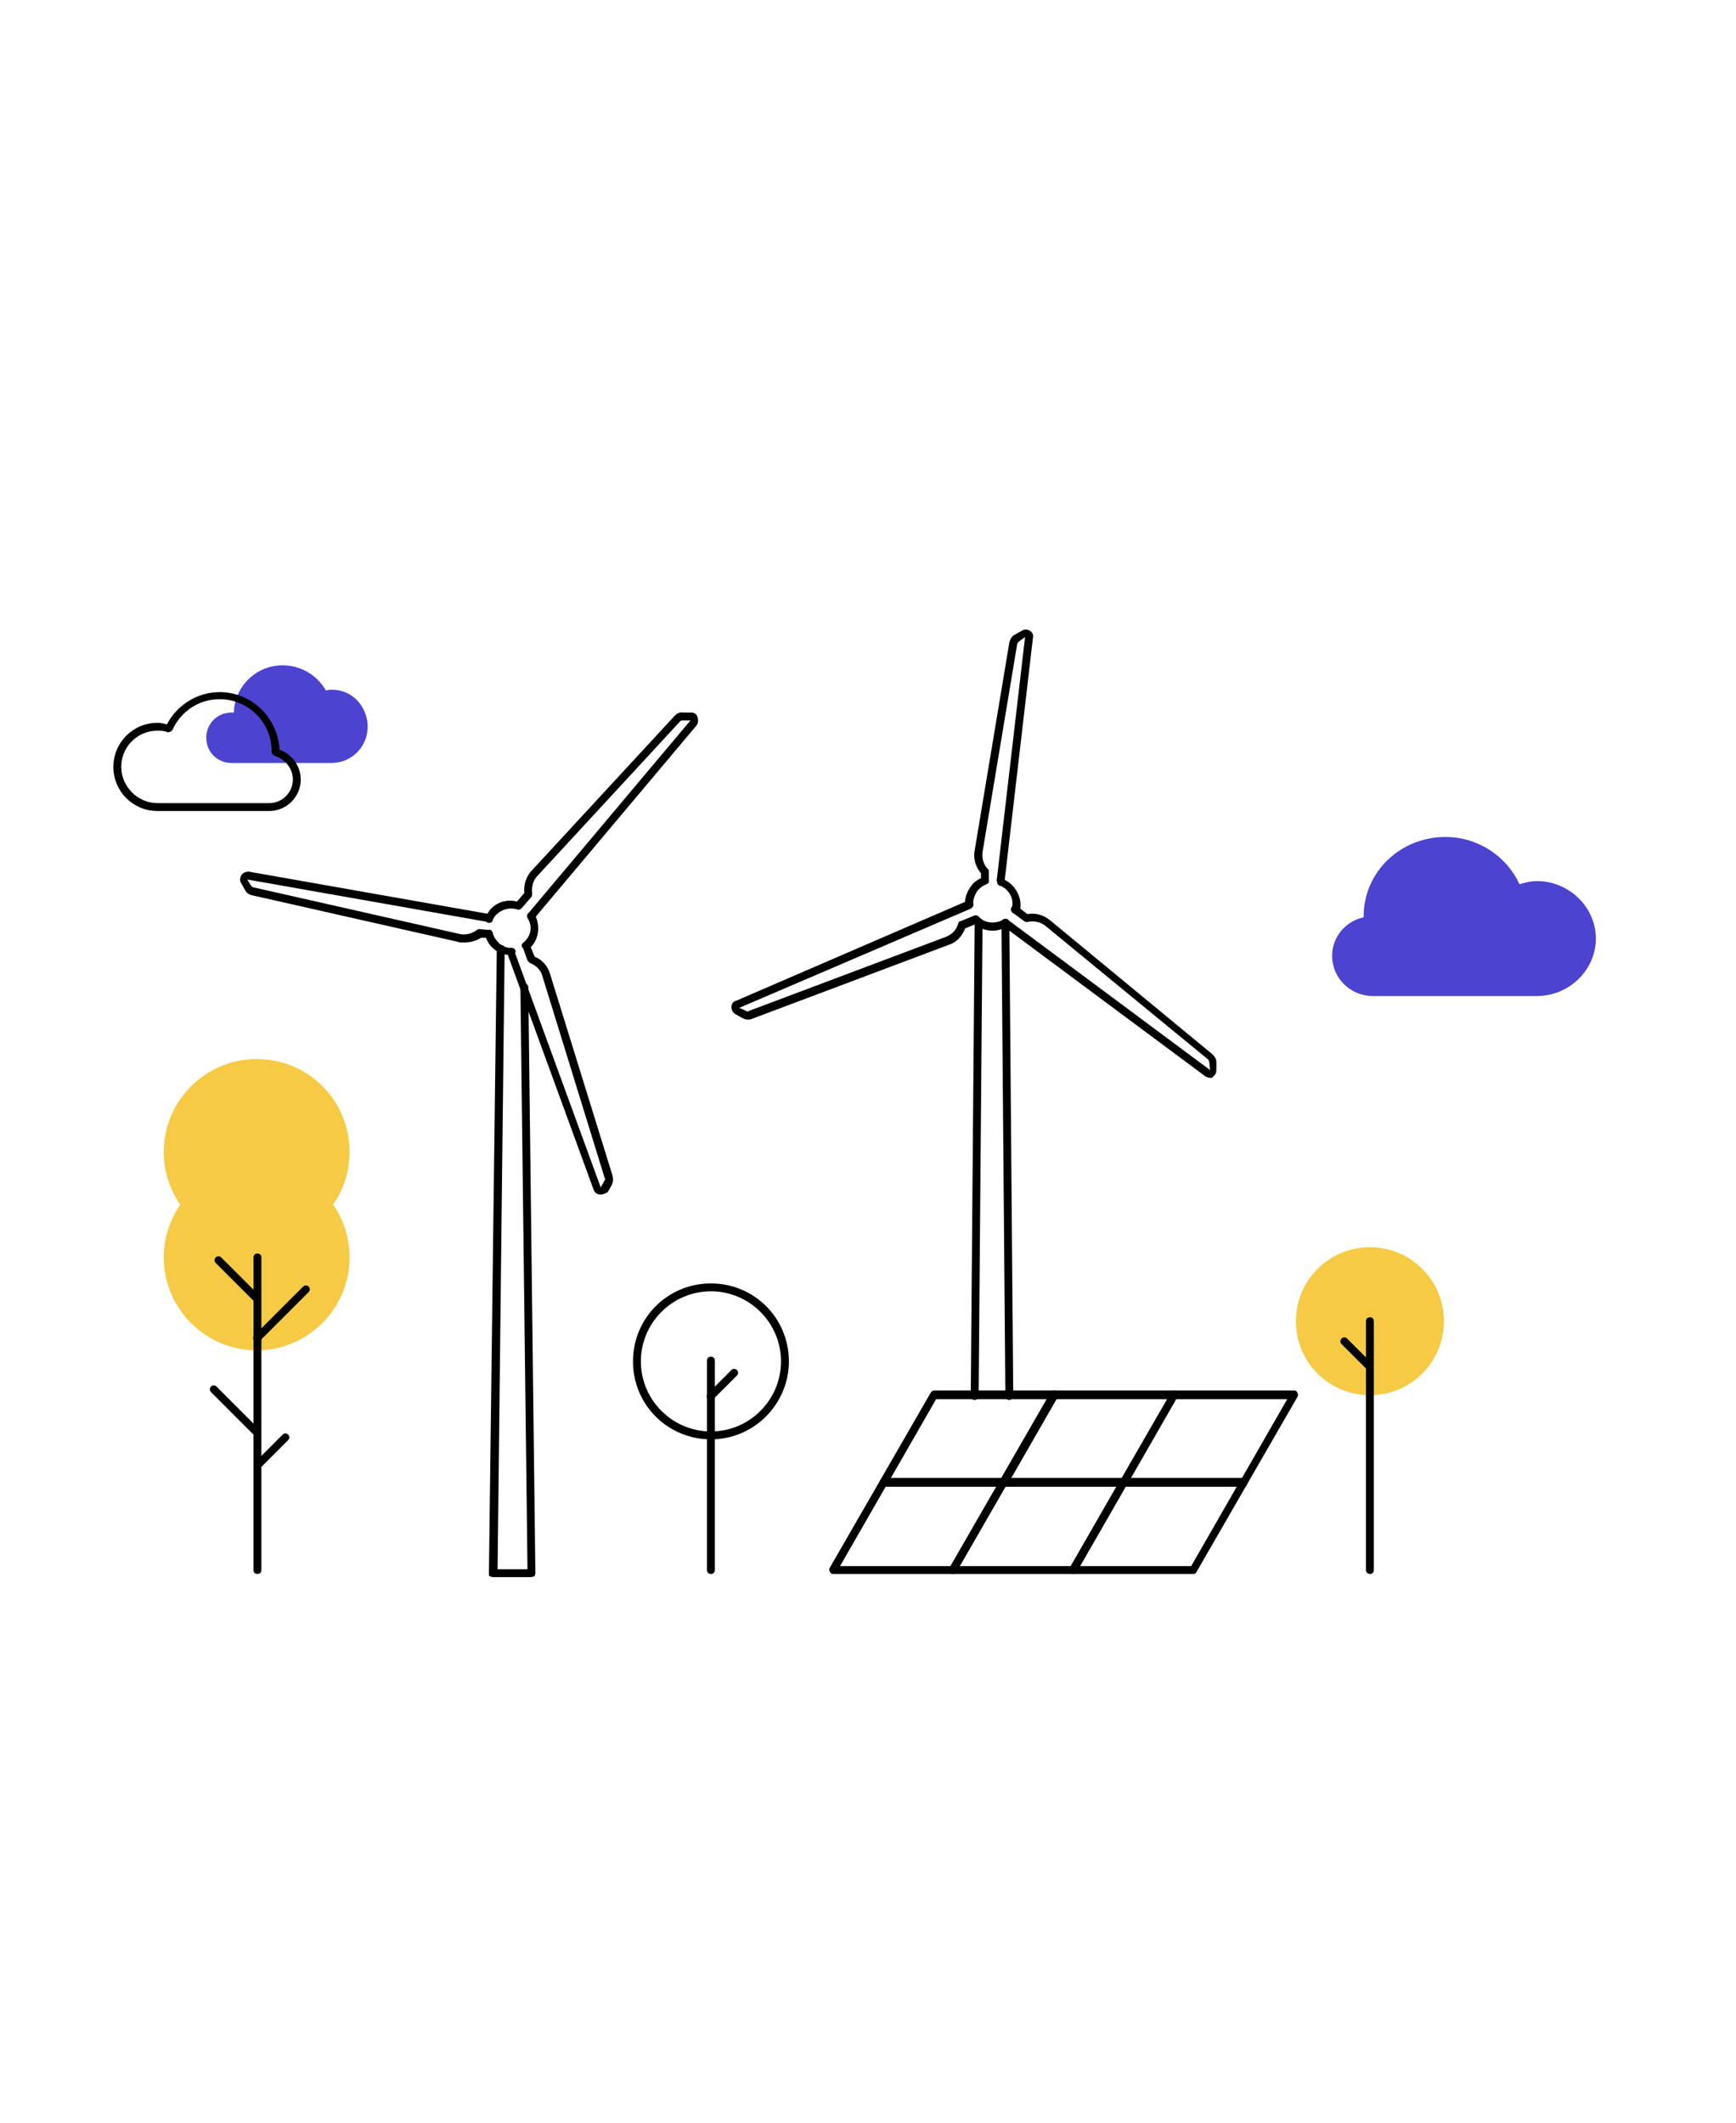 <?xml version="1.0" encoding="utf-8"?>
<!-- Generator: Adobe Illustrator 22.0.1, SVG Export Plug-In . SVG Version: 6.00 Build 0)  -->
<svg version="1.1" id="Ebene_1" xmlns="http://www.w3.org/2000/svg" xmlns:xlink="http://www.w3.org/1999/xlink" x="0px" y="0px"
	 viewBox="0 0 220.5 269.6" style="enable-background:new 0 0 220.5 269.6;" xml:space="preserve">
<style type="text/css">
	.st0{clip-path:url(#SVGID_2_);fill:#F6CA45;}
	.st1{clip-path:url(#SVGID_2_);}
	.st2{clip-path:url(#SVGID_2_);fill:#4C43D1;}
</style>
<g>
	<defs>
		<rect id="SVGID_1_" width="220.5" height="269.6"/>
	</defs>
	<clipPath id="SVGID_2_">
		<use xlink:href="#SVGID_1_"  style="overflow:visible;"/>
	</clipPath>
	<path class="st0" d="M44.4,146.3c0,6.5-5.3,11.8-11.8,11.8c-6.5,0-11.8-5.3-11.8-11.8s5.3-11.8,11.8-11.8
		C39.2,134.5,44.4,139.8,44.4,146.3"/>
	<path class="st0" d="M44.4,159.7c0,6.5-5.3,11.8-11.8,11.8c-6.5,0-11.8-5.3-11.8-11.8s5.3-11.8,11.8-11.8
		C39.2,147.9,44.4,153.2,44.4,159.7"/>
	<path class="st1" d="M32.7,199.9c-0.3,0-0.5-0.2-0.5-0.5v-39.7c0-0.3,0.2-0.5,0.5-0.5c0.3,0,0.5,0.2,0.5,0.5v39.7
		C33.2,199.7,33,199.9,32.7,199.9"/>
	<path class="st1" d="M32.7,165.4c-0.1,0-0.3,0-0.4-0.1l-4.9-4.9c-0.2-0.2-0.2-0.5,0-0.7c0.2-0.2,0.5-0.2,0.7,0l4.9,4.9
		c0.2,0.2,0.2,0.5,0,0.7C32.9,165.3,32.8,165.4,32.7,165.4"/>
	<path class="st1" d="M32.7,170.4c-0.1,0-0.3,0-0.4-0.1c-0.2-0.2-0.2-0.5,0-0.7l6.2-6.2c0.2-0.2,0.5-0.2,0.7,0
		c0.2,0.2,0.2,0.5,0,0.7l-6.2,6.2C32.9,170.3,32.8,170.4,32.7,170.4"/>
	<path class="st1" d="M32.6,182.3c-0.1,0-0.3,0-0.4-0.1l-5.4-5.4c-0.2-0.2-0.2-0.5,0-0.7c0.2-0.2,0.5-0.2,0.7,0l5.4,5.4
		c0.2,0.2,0.2,0.5,0,0.7C32.8,182.3,32.7,182.3,32.6,182.3"/>
	<path class="st1" d="M32.8,186.5c-0.1,0-0.3,0-0.4-0.1c-0.2-0.2-0.2-0.5,0-0.7l3.5-3.5c0.2-0.2,0.5-0.2,0.7,0
		c0.2,0.2,0.2,0.5,0,0.7l-3.5,3.5C33,186.5,32.9,186.5,32.8,186.5"/>
	<path class="st1" d="M66.8,120.6c-0.1,0-0.3-0.1-0.4-0.2c-0.2-0.2-0.2-0.5,0.1-0.7c0.1-0.1,0.2-0.2,0.3-0.3
		c0.7-0.8,0.8-1.9,0.2-2.8c-0.1-0.2-0.1-0.5,0.2-0.7c0.2-0.1,0.5-0.1,0.7,0.2c0.7,1.3,0.6,2.9-0.3,4c-0.1,0.1-0.3,0.3-0.4,0.4
		C67.1,120.5,67,120.6,66.8,120.6"/>
	<path class="st1" d="M62.2,117.2c-0.1,0-0.1,0-0.2,0c-0.3-0.1-0.4-0.4-0.3-0.7c0.1-0.3,0.3-0.6,0.5-0.9c0.9-1.1,2.4-1.5,3.8-1
		c0.3,0.1,0.4,0.4,0.3,0.6c-0.1,0.3-0.4,0.4-0.6,0.3c-1-0.3-2,0-2.7,0.7c-0.2,0.2-0.3,0.4-0.4,0.6C62.6,117,62.4,117.2,62.2,117.2"
		/>
	<path class="st1" d="M64.9,121.3c-0.8,0-1.6-0.3-2.2-0.8c-0.6-0.5-0.9-1.1-1.1-1.8c-0.1-0.3,0.1-0.5,0.4-0.6
		c0.3-0.1,0.5,0.1,0.6,0.4c0.1,0.5,0.4,0.9,0.8,1.3c0.4,0.4,1,0.6,1.6,0.6h0c0.3,0,0.5,0.2,0.5,0.5
		C65.4,121.1,65.2,121.3,64.9,121.3L64.9,121.3z"/>
	<path class="st1" d="M67.5,116.8c-0.1,0-0.2,0-0.3-0.1c-0.2-0.2-0.2-0.5-0.1-0.7l20.6-24.5l-1,0c-0.1,0-0.2,0-0.3,0.1l-18.1,19.6
		c-0.6,0.6-0.8,1.4-0.7,2.3c0,0.1,0,0.3-0.1,0.4l-1.2,1.4c-0.2,0.2-0.5,0.2-0.7,0.1c-0.2-0.2-0.2-0.5-0.1-0.7l1.1-1.3
		c-0.1-1,0.2-2.1,1-2.9l18.1-19.6c0.3-0.3,0.7-0.5,1.1-0.4l1,0c0.4,0,0.7,0.2,0.8,0.6c0.1,0.3,0.1,0.7-0.1,1l-20.6,24.5
		C67.7,116.8,67.6,116.8,67.5,116.8"/>
	<path class="st1" d="M58.9,119.7c-0.3,0-0.5,0-0.8-0.1l-26.1-5.9c-0.4-0.1-0.7-0.3-0.9-0.7l-0.5-0.9c-0.2-0.3-0.1-0.7,0.1-1
		c0.2-0.3,0.6-0.4,0.9-0.4l30.6,5.4c0.3,0,0.5,0.3,0.4,0.6c0,0.3-0.3,0.5-0.6,0.4l-30.6-5.4l0.5,0.8c0.1,0.1,0.2,0.2,0.3,0.2
		l26.1,5.9c0.8,0.2,1.6,0,2.3-0.5c0.1-0.1,0.2-0.1,0.3-0.1l1.1,0.1c0.3,0,0.5,0.2,0.5,0.5c0,0.3-0.2,0.5-0.5,0.5l-0.9,0
		C60.5,119.5,59.7,119.7,58.9,119.7"/>
	<path class="st1" d="M76.3,151.7c0,0-0.1,0-0.1,0c-0.4,0-0.7-0.3-0.8-0.6l-11-30.1c-0.1-0.3,0-0.5,0.3-0.6c0.3-0.1,0.5,0,0.6,0.3
		l11,30.1l0.5-0.9c0.1-0.1,0.1-0.2,0-0.3L68.9,124c-0.2-0.8-0.8-1.4-1.6-1.7c-0.1-0.1-0.2-0.2-0.3-0.3l-0.6-1.7
		c-0.1-0.3,0-0.5,0.3-0.6c0.3-0.1,0.5,0,0.6,0.3l0.6,1.5c1,0.4,1.7,1.2,2,2.3l7.9,25.5c0.1,0.4,0.1,0.8-0.1,1.2l-0.5,0.9
		C77,151.5,76.7,151.7,76.3,151.7"/>
	<path class="st1" d="M67.5,200.3h-4.9c-0.1,0-0.3-0.1-0.4-0.1c-0.1-0.1-0.1-0.2-0.1-0.4l1-79.3c0-0.3,0.2-0.5,0.5-0.5h0
		c0.3,0,0.5,0.2,0.5,0.5l-0.9,78.8H67l-0.9-73.9c0-0.3,0.2-0.5,0.5-0.5h0c0.3,0,0.5,0.2,0.5,0.5l0.9,74.4c0,0.1-0.1,0.3-0.1,0.4
		C67.7,200.2,67.6,200.3,67.5,200.3"/>
	<path class="st1" d="M127.5,188.8h-15.3c-0.2,0-0.3-0.1-0.4-0.3c-0.1-0.2-0.1-0.3,0-0.5l6.4-11.1c0.1-0.2,0.3-0.3,0.4-0.3h15.3
		c0.2,0,0.3,0.1,0.4,0.3s0.1,0.3,0,0.5l-6.4,11.1C127.8,188.8,127.7,188.8,127.5,188.8 M113.1,187.8h14.1l5.8-10.1h-14.1
		L113.1,187.8z"/>
	<path class="st1" d="M142.7,188.8h-15.3c-0.2,0-0.3-0.1-0.4-0.3c-0.1-0.2-0.1-0.3,0-0.5l6.4-11.1c0.1-0.2,0.3-0.3,0.4-0.3h15.3
		c0.2,0,0.3,0.1,0.4,0.3c0.1,0.2,0.1,0.3,0,0.5l-6.4,11.1C143.1,188.8,142.9,188.8,142.7,188.8 M128.4,187.8h14.1l5.8-10.1h-14.1
		L128.4,187.8z"/>
	<path class="st1" d="M158,188.8h-15.3c-0.2,0-0.3-0.1-0.4-0.3c-0.1-0.2-0.1-0.3,0-0.5l6.4-11.1c0.1-0.2,0.3-0.3,0.4-0.3h15.3
		c0.2,0,0.3,0.1,0.4,0.3c0.1,0.2,0.1,0.3,0,0.5l-6.4,11.1C158.3,188.8,158.2,188.8,158,188.8 M143.6,187.8h14.1l5.8-10.1h-14.1
		L143.6,187.8z"/>
	<path class="st1" d="M121.1,199.9h-15.3c-0.2,0-0.3-0.1-0.4-0.3c-0.1-0.2-0.1-0.3,0-0.5l6.4-11.1c0.1-0.2,0.3-0.3,0.4-0.3h15.3
		c0.2,0,0.3,0.1,0.4,0.3c0.1,0.2,0.1,0.3,0,0.5l-6.4,11.1C121.4,199.8,121.3,199.9,121.1,199.9 M106.7,198.9h14.1l5.8-10.1h-14.1
		L106.7,198.9z"/>
	<path class="st1" d="M136.3,199.9h-15.3c-0.2,0-0.3-0.1-0.4-0.3c-0.1-0.2-0.1-0.3,0-0.5l6.4-11.1c0.1-0.2,0.3-0.3,0.4-0.3h15.3
		c0.2,0,0.3,0.1,0.4,0.3s0.1,0.3,0,0.5l-6.4,11.1C136.7,199.8,136.5,199.9,136.3,199.9 M121.9,198.9H136l5.8-10.1h-14.1L121.9,198.9
		z"/>
	<path class="st1" d="M151.6,199.9h-15.3c-0.2,0-0.3-0.1-0.4-0.3c-0.1-0.2-0.1-0.3,0-0.5l6.4-11.1c0.1-0.2,0.3-0.3,0.4-0.3H158
		c0.2,0,0.3,0.1,0.4,0.3c0.1,0.2,0.1,0.3,0,0.5l-6.4,11.1C151.9,199.8,151.8,199.9,151.6,199.9 M137.2,198.9h14.1l5.8-10.1H143
		L137.2,198.9z"/>
	<path class="st1" d="M153.7,136.9c-0.2,0-0.4-0.1-0.6-0.2l-25.7-19.1c-0.2-0.2-0.3-0.5-0.1-0.7c0.2-0.2,0.5-0.3,0.7-0.1l25.7,19.1
		l-0.1-1c0-0.1-0.1-0.2-0.1-0.3l-20.7-17c-0.6-0.5-1.5-0.7-2.3-0.5c-0.1,0-0.3,0-0.4-0.1l-1.5-1.1c-0.2-0.2-0.3-0.5-0.1-0.7
		c0.2-0.2,0.5-0.3,0.7-0.1l1.3,1c1-0.2,2.1,0.1,2.9,0.8l20.6,17c0.3,0.3,0.5,0.6,0.5,1l0,1c0,0.4-0.2,0.7-0.5,0.9
		C154,136.9,153.8,136.9,153.7,136.9"/>
	<path class="st1" d="M127.1,112.4C127,112.4,127,112.4,127.1,112.4c-0.3,0-0.5-0.3-0.5-0.6l3.6-30.9l-0.8,0.6
		c-0.1,0.1-0.2,0.2-0.2,0.3l-4.4,26.4c-0.1,0.8,0.1,1.6,0.7,2.2c0.1,0.1,0.1,0.2,0.1,0.3l0,1.1c0,0.3-0.2,0.5-0.5,0.5h0
		c-0.3,0-0.5-0.2-0.5-0.5l0-0.9c-0.7-0.8-1-1.9-0.8-2.9l4.4-26.4c0.1-0.4,0.3-0.8,0.7-1l0.9-0.5c0.3-0.2,0.7-0.2,1,0
		c0.3,0.2,0.5,0.5,0.4,0.9l-3.6,30.9C127.5,112.2,127.3,112.4,127.1,112.4"/>
	<path class="st1" d="M95,129.5c-0.2,0-0.5-0.1-0.7-0.2l-0.9-0.5c-0.3-0.2-0.5-0.5-0.5-0.9c0-0.4,0.2-0.7,0.6-0.8l29.4-12.7
		c0.3-0.1,0.5,0,0.7,0.3c0.1,0.3,0,0.5-0.3,0.7L93.9,128l0.9,0.4c0.1,0.1,0.2,0.1,0.3,0l25-9.4c0.8-0.3,1.4-0.9,1.6-1.7
		c0-0.1,0.1-0.3,0.3-0.3l1.7-0.7c0.3-0.1,0.5,0,0.7,0.3s0,0.5-0.3,0.7l-1.5,0.6c-0.4,1-1.1,1.8-2.1,2.1l-25,9.4
		C95.3,129.5,95.1,129.5,95,129.5"/>
	<path class="st1" d="M126.1,118.2c-0.7,0-1.5-0.2-2.1-0.7c-0.2-0.1-0.3-0.2-0.4-0.4c-0.2-0.2-0.2-0.5,0-0.7c0.2-0.2,0.5-0.2,0.7,0
		c0.1,0.1,0.2,0.2,0.3,0.3c0.8,0.6,2,0.6,2.8,0.1c0.2-0.2,0.5-0.1,0.7,0.1c0.2,0.2,0.1,0.5-0.1,0.7
		C127.4,118,126.7,118.2,126.1,118.2"/>
	<path class="st1" d="M128.9,116c0,0-0.1,0-0.1,0c-0.3-0.1-0.4-0.4-0.3-0.6c0.3-1-0.1-2-0.9-2.6c-0.2-0.1-0.4-0.3-0.6-0.3
		c-0.3-0.1-0.4-0.4-0.3-0.6c0.1-0.3,0.4-0.4,0.6-0.3c0.3,0.1,0.6,0.3,0.9,0.5c1.1,0.9,1.7,2.3,1.3,3.7
		C129.3,115.9,129.1,116,128.9,116"/>
	<path class="st1" d="M123.1,115.4c-0.3,0-0.5-0.2-0.5-0.5c-0.1-0.8,0.2-1.6,0.7-2.3c0.4-0.6,1-1,1.7-1.2c0.3-0.1,0.5,0.1,0.6,0.3
		c0.1,0.3-0.1,0.5-0.3,0.6c-0.5,0.2-0.9,0.5-1.2,0.9c-0.3,0.5-0.5,1-0.5,1.6C123.6,115.1,123.4,115.4,123.1,115.4
		C123.1,115.4,123.1,115.4,123.1,115.4"/>
	<path class="st1" d="M123.8,177.8L123.8,177.8c-0.3,0-0.5-0.2-0.5-0.5l0.5-60.2c0-0.3,0.2-0.5,0.5-0.5h0c0.3,0,0.5,0.2,0.5,0.5
		l-0.5,60.2C124.3,177.5,124.1,177.8,123.8,177.8"/>
	<path class="st1" d="M128.2,177.8c-0.3,0-0.5-0.2-0.5-0.5l-0.5-60.1c0-0.3,0.2-0.5,0.5-0.5h0c0.3,0,0.5,0.2,0.5,0.5l0.5,60.1
		C128.7,177.5,128.5,177.8,128.2,177.8L128.2,177.8z"/>
	<path class="st1" d="M90.3,182.8c-5.5,0-9.9-4.4-9.9-9.9c0-5.5,4.4-9.9,9.9-9.9c5.5,0,9.9,4.4,9.9,9.9
		C100.2,178.3,95.8,182.8,90.3,182.8 M90.3,164c-4.9,0-8.9,4-8.9,8.9c0,4.9,4,8.9,8.9,8.9c4.9,0,8.9-4,8.9-8.9
		C99.2,168,95.2,164,90.3,164"/>
	<path class="st1" d="M90.3,199.9c-0.3,0-0.5-0.2-0.5-0.5v-26.6c0-0.3,0.2-0.5,0.5-0.5c0.3,0,0.5,0.2,0.5,0.5v26.6
		C90.8,199.7,90.6,199.9,90.3,199.9"/>
	<path class="st1" d="M90.3,177.8c-0.1,0-0.3,0-0.4-0.1c-0.2-0.2-0.2-0.5,0-0.7l3-3c0.2-0.2,0.5-0.2,0.7,0c0.2,0.2,0.2,0.5,0,0.7
		l-3,3C90.6,177.7,90.5,177.8,90.3,177.8"/>
	<path class="st2" d="M42.2,87.6c-0.3,0-0.5,0-0.8,0.1c-1.1-1.9-3.1-3.2-5.5-3.2c-3.4,0-6.1,2.7-6.2,6c-0.1,0-0.2,0-0.3,0
		c-1.8,0-3.2,1.4-3.2,3.2c0,1.8,1.4,3.2,3.2,3.2c0.1,0,0.1,0,0.1,0c0,0,0,0,0,0h12.6c2.6,0,4.6-2.1,4.6-4.6S44.8,87.6,42.2,87.6"/>
	<path class="st1" d="M34.2,103H20c-3.1,0-5.6-2.5-5.6-5.6c0-3.1,2.5-5.6,5.6-5.6c0.4,0,0.8,0.1,1.2,0.2c1.3-2.5,3.9-4.1,6.7-4.1
		c4.1,0,7.4,3.3,7.6,7.3c1.6,0.6,2.7,2.1,2.7,3.8C38.2,101.2,36.4,103,34.2,103 M20,92.8c-2.6,0-4.6,2.1-4.6,4.6s2.1,4.6,4.6,4.6
		h14.2c1.7,0,3-1.4,3-3c0-1.4-1-2.6-2.3-3c-0.2-0.1-0.4-0.3-0.4-0.5c0,0,0-0.1,0-0.1c0-3.7-3-6.6-6.6-6.6c-2.6,0-4.9,1.5-6,3.9
		c-0.1,0.2-0.4,0.3-0.6,0.3C20.8,92.8,20.4,92.8,20,92.8"/>
	<path class="st2" d="M173.2,116.5c0,0,0-0.1,0-0.1c0-5.6,4.6-10.1,10.4-10.1c4.2,0,7.8,2.5,9.4,6c0.7-0.2,1.4-0.4,2.2-0.4
		c4.1,0,7.5,3.3,7.5,7.3c0,4-3.4,7.3-7.5,7.3h-9h-2.6h-9.2c-2.9,0-5.2-2.3-5.2-5.1C169.2,119,170.9,117,173.2,116.5"/>
	<path class="st0" d="M183.4,167.8c0,5.2-4.2,9.4-9.4,9.4c-5.2,0-9.4-4.2-9.4-9.4c0-5.2,4.2-9.4,9.4-9.4
		C179.2,158.4,183.4,162.6,183.4,167.8"/>
	<path class="st1" d="M174,199.9c-0.3,0-0.5-0.2-0.5-0.5v-31.6c0-0.3,0.2-0.5,0.5-0.5c0.3,0,0.5,0.2,0.5,0.5v31.6
		C174.5,199.7,174.3,199.9,174,199.9"/>
	<path class="st1" d="M174,174c-0.1,0-0.3,0-0.4-0.1l-3.2-3.2c-0.2-0.2-0.2-0.5,0-0.7c0.2-0.2,0.5-0.2,0.7,0l3.2,3.2
		c0.2,0.2,0.2,0.5,0,0.7C174.3,173.9,174.2,174,174,174"/>
</g>
</svg>
